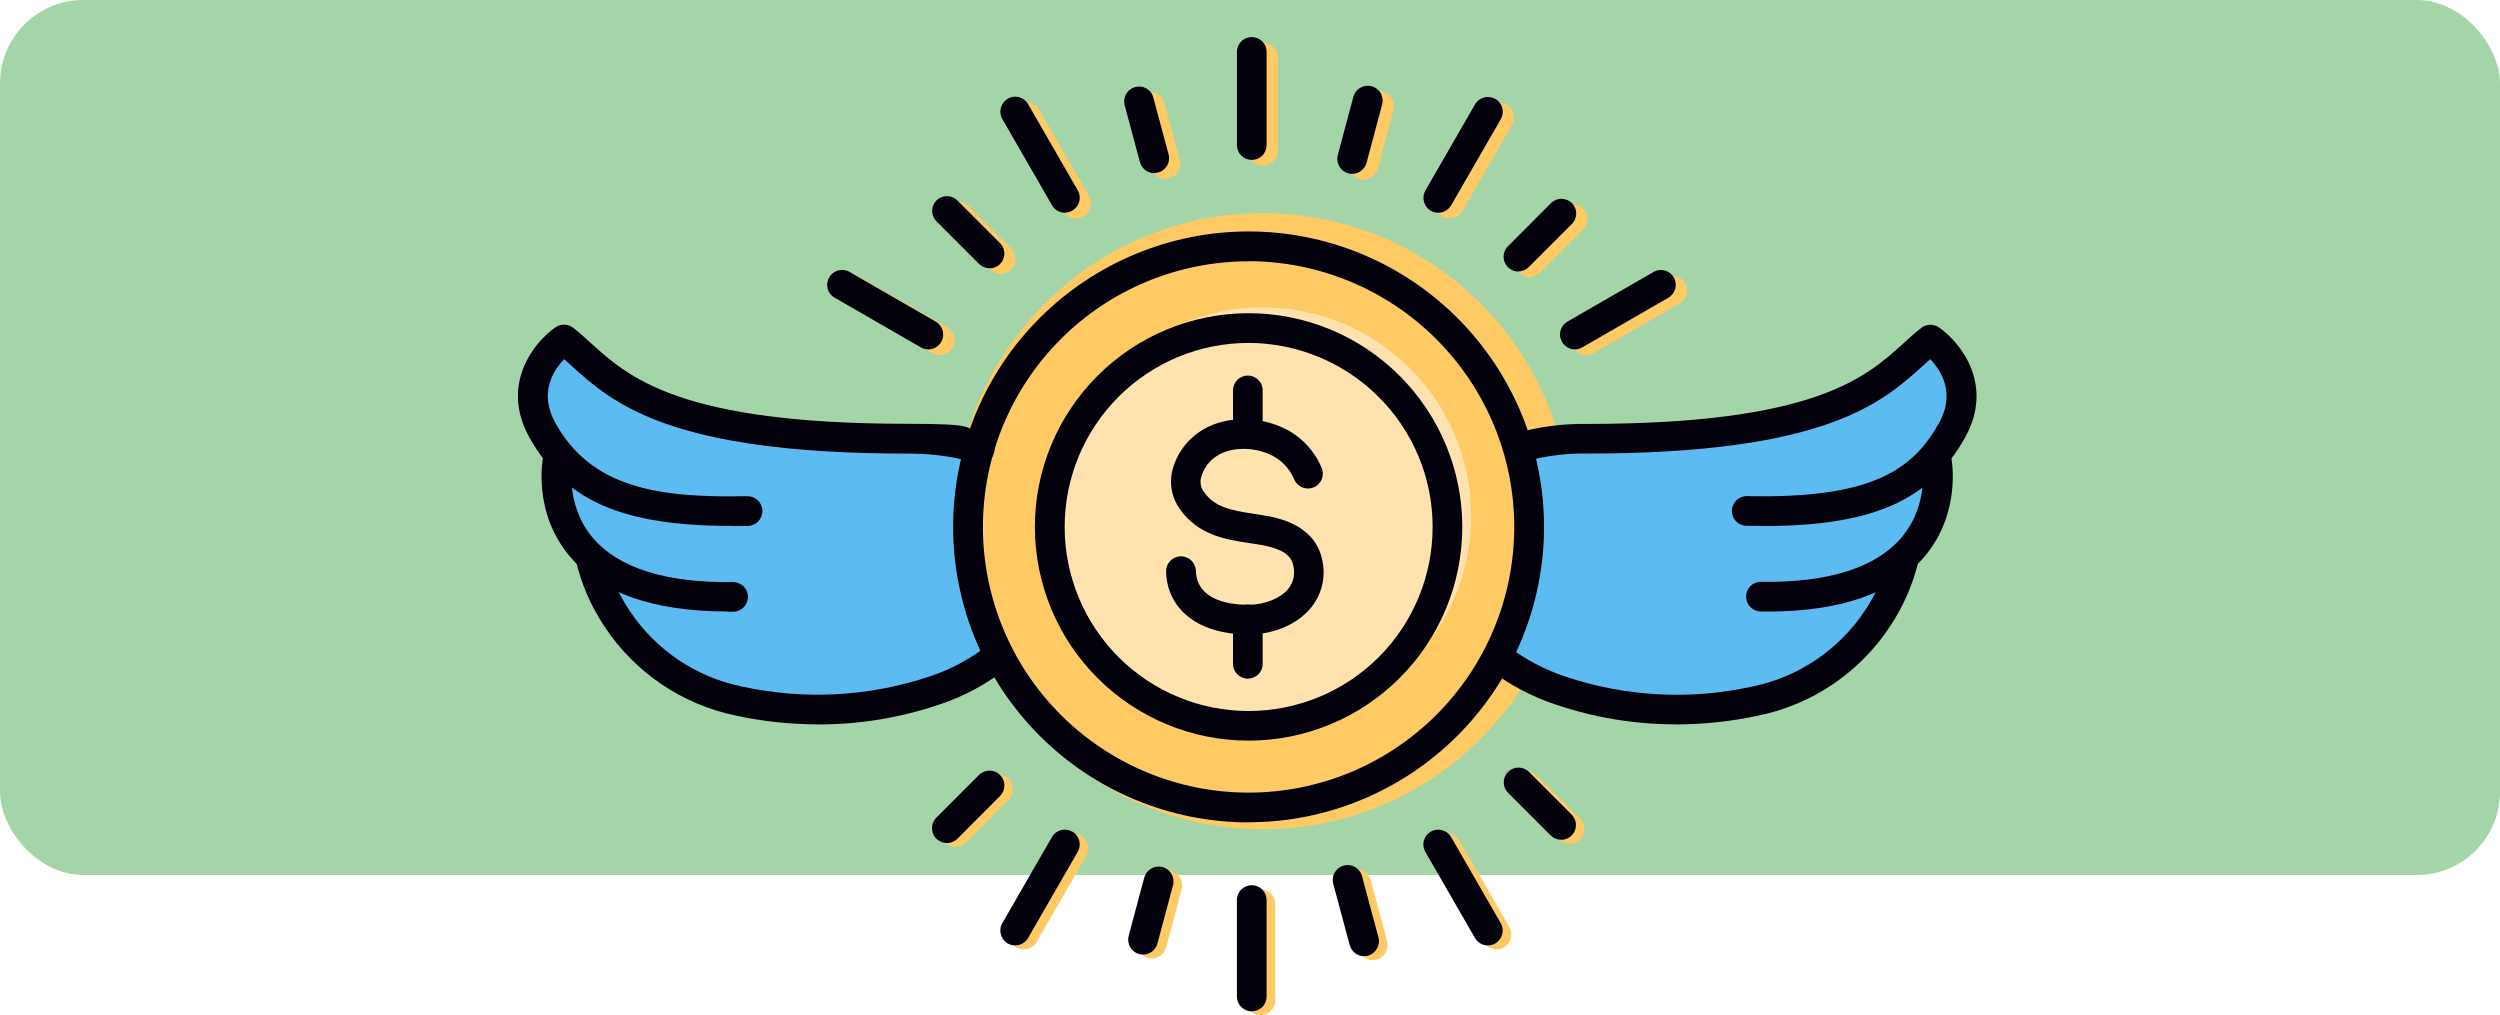 <?xml version="1.0" encoding="UTF-8"?>
<svg id="Layer_1" data-name="Layer 1" xmlns="http://www.w3.org/2000/svg" viewBox="0 0 600 243.66">
  <defs>
    <style>
      .cls-1 {
        fill: #a4d5a9;
      }

      .cls-2 {
        fill: #ffe2ad;
      }

      .cls-3 {
        fill: #5cbbf1;
      }

      .cls-4 {
        fill: #ffca64;
      }

      .cls-5 {
        fill: #01000b;
      }

      .cls-6 {
        fill: #ffc964;
      }
    </style>
  </defs>
  <rect class="cls-1" width="600" height="210" rx="20" ry="20"/>
  <g>
    <circle class="cls-4" cx="303.04" cy="125.09" r="73.92"/>
    <polygon class="cls-3" points="370.54 107.36 409.41 104.1 445.94 96.8 456.28 87.98 464.8 80.99 472.1 94.19 465.41 110.49 465.41 120.83 458.41 134.52 455.49 139.6 452.63 149.12 437.12 162.87 421.3 169.2 397.27 169.2 379.93 166.46 368.98 162.87 360.65 156.42 363.39 145.08 366.92 125.09 365.46 111.07 370.54 107.36"/>
    <circle class="cls-2" cx="303.04" cy="123.82" r="50.04"/>
    <polygon class="cls-3" points="228.76 107.36 189.88 104.1 153.35 96.8 143.01 87.98 134.49 80.99 127.19 94.19 133.88 110.49 133.88 120.83 140.88 134.52 143.8 139.6 146.66 149.12 162.17 162.87 177.99 169.2 202.02 169.2 219.36 166.46 230.31 162.87 238.64 156.42 235.91 145.08 232.38 125.09 233.84 111.07 228.76 107.36"/>
    <path class="cls-6" d="M302.49,243.66c-1.98,0-3.56-1.58-3.56-3.56v-23.15c0-1.98,1.58-3.56,3.56-3.56s3.56,1.58,3.56,3.56v23.15c0,.94-.37,1.86-1.03,2.52s-1.58,1.03-2.52,1.03h0Z"/>
    <path class="cls-6" d="M359.16,227.84c-1.28,0-2.46-.67-3.1-1.79l-11.92-20.68c-.97-1.7-.37-3.86,1.31-4.84,1.7-.97,3.86-.4,4.87,1.28l11.92,20.68c.64,1.1.64,2.46,0,3.56-.64,1.1-1.79,1.79-3.07,1.79h0Z"/>
    <path class="cls-6" d="M245.7,227.84c-1.28,0-2.43-.67-3.07-1.79-.64-1.1-.64-2.46,0-3.56l11.92-20.68c1-1.7,3.16-2.25,4.87-1.28s2.28,3.13,1.31,4.84l-11.92,20.68c-.64,1.1-1.83,1.79-3.1,1.79h0Z"/>
    <path class="cls-6" d="M329.44,230.43c-1.61,0-3.01-1.1-3.44-2.65l-3.95-14.72c-.52-1.92.61-3.86,2.52-4.38s3.86.61,4.38,2.52l3.95,14.72c.24.91.12,1.89-.37,2.71s-1.25,1.43-2.16,1.67c-.3.09-.61.12-.91.12h-.03Z"/>
    <path class="cls-6" d="M376.71,202.48c-.94,0-1.86-.37-2.52-1.03l-10.25-10.25c-1.34-1.4-1.34-3.62.03-4.99s3.59-1.4,4.99-.03l10.25,10.25c1.03,1,1.34,2.56.79,3.89s-1.86,2.19-3.29,2.19h0v-.03Z"/>
    <path class="cls-6" d="M229.31,203.24c-1.43,0-2.74-.88-3.29-2.19-.55-1.34-.24-2.86.76-3.89l10.25-10.25c1.4-1.4,3.65-1.4,5.05,0s1.4,3.65,0,5.05l-10.22,10.25c-.67.67-1.58,1.06-2.56,1.03h0Z"/>
    <path class="cls-6" d="M276.39,230.03c-.3,0-.64-.03-.91-.12-.91-.24-1.7-.85-2.16-1.67-.49-.82-.61-1.79-.37-2.71l3.74-13.96c.24-.91.85-1.7,1.67-2.16.82-.49,1.79-.61,2.71-.37,1.92.52,3.04,2.46,2.52,4.38l-3.74,13.99c-.43,1.55-1.83,2.62-3.44,2.62h-.03Z"/>
    <path class="cls-6" d="M303.13,39.74c-1.98,0-3.56-1.58-3.56-3.56V13.82c0-1.98,1.58-3.56,3.56-3.56s3.56,1.58,3.56,3.56v22.36c0,.94-.37,1.86-1.03,2.52-.67.67-1.58,1.03-2.52,1.03h0Z"/>
    <path class="cls-6" d="M258.26,52.42c-1.28,0-2.46-.67-3.1-1.79l-11.92-20.68c-.49-.82-.61-1.79-.37-2.71s.85-1.7,1.67-2.19,1.79-.61,2.71-.37,1.7.85,2.16,1.67l11.92,20.68c.64,1.1.64,2.46,0,3.56s-1.79,1.79-3.07,1.79h0v.03Z"/>
    <path class="cls-6" d="M380.66,85.22c-1.61,0-3.01-1.1-3.44-2.65-.43-1.55.27-3.19,1.67-4.02l20.68-11.92c1.7-.97,3.86-.37,4.84,1.31.97,1.7.4,3.86-1.28,4.87l-20.68,11.92c-.55.3-1.16.49-1.79.49h0Z"/>
    <path class="cls-6" d="M225.47,85.22c-.64,0-1.25-.15-1.79-.49l-20.68-11.92c-.82-.46-1.43-1.25-1.67-2.16s-.12-1.89.37-2.71c.49-.82,1.25-1.43,2.19-1.67.91-.24,1.89-.12,2.71.37l20.68,11.92c1.4.82,2.07,2.46,1.67,4.02-.43,1.55-1.83,2.65-3.44,2.65h-.03Z"/>
    <path class="cls-6" d="M347.84,52.42c-1.28,0-2.46-.67-3.07-1.79s-.64-2.46,0-3.56l11.92-20.68c1-1.7,3.16-2.25,4.87-1.28,1.7.97,2.28,3.13,1.31,4.84l-11.92,20.68c-.64,1.1-1.83,1.79-3.07,1.79h-.03Z"/>
    <path class="cls-6" d="M279.71,42.93c-1.61,0-3.01-1.1-3.44-2.65l-3.62-13.44c-.3-.94-.21-1.95.24-2.83.46-.85,1.28-1.49,2.22-1.76.94-.24,1.95-.12,2.8.4.85.52,1.43,1.37,1.61,2.31l3.62,13.44c.52,1.89-.61,3.86-2.52,4.35-.3.09-.61.12-.91.12h0v.06Z"/>
    <path class="cls-6" d="M240.2,65.72c-.94,0-1.86-.37-2.52-1.03l-10.25-10.25c-1.34-1.4-1.34-3.62.03-4.99s3.59-1.4,4.99-.03l10.25,10.25c1.03,1.03,1.34,2.56.79,3.89s-1.86,2.19-3.29,2.19h0v-.03Z"/>
    <path class="cls-6" d="M367.1,66.51c-1.43,0-2.74-.88-3.29-2.19-.55-1.34-.24-2.86.79-3.89l10.25-10.28c.67-.7,1.58-1.1,2.52-1.1s1.89.37,2.56,1.03c.67.67,1.06,1.58,1.03,2.56,0,.94-.4,1.86-1.1,2.52l-10.25,10.25c-.67.67-1.58,1.06-2.52,1.06h0v.03Z"/>
    <path class="cls-6" d="M327.22,43.09c-.3,0-.61-.03-.91-.12-.91-.24-1.7-.85-2.16-1.67-.49-.82-.61-1.79-.37-2.71l3.74-13.99c.24-.91.85-1.7,1.67-2.16.82-.49,1.79-.61,2.71-.37,1.92.52,3.04,2.46,2.52,4.38l-3.74,13.99c-.43,1.55-1.83,2.65-3.44,2.65h-.03Z"/>
    <path class="cls-5" d="M299.66,197.37c-18.8,0-36.84-7.48-50.13-20.78-13.29-13.29-20.78-31.33-20.78-50.13s7.48-36.84,20.78-50.13c13.29-13.29,31.33-20.78,50.13-20.78s36.84,7.48,50.13,20.78c13.29,13.29,20.78,31.33,20.78,50.13s-7.48,36.81-20.78,50.1c-13.29,13.29-31.3,20.78-50.1,20.78h0l-.03.03ZM299.66,62.71c-16.91,0-33.13,6.72-45.08,18.68s-18.68,28.17-18.68,45.08,6.72,33.13,18.68,45.08c11.95,11.95,28.17,18.68,45.08,18.68s33.13-6.72,45.08-18.68c11.95-11.95,18.68-28.17,18.68-45.08s-6.75-33.13-18.71-45.08c-11.95-11.95-28.17-18.68-45.08-18.71h0l.03.03Z"/>
    <path class="cls-5" d="M299.66,177.75c-13.6,0-26.65-5.41-36.26-15.03-9.61-9.61-15.03-22.66-15.03-36.26s5.41-26.65,15.03-36.26c9.61-9.61,22.66-15.03,36.26-15.03s26.65,5.41,36.26,15.03c9.61,9.61,15.03,22.66,15.03,36.26s-5.41,26.65-15.03,36.26c-9.61,9.61-22.66,15.03-36.26,15.03h0ZM299.66,82.3c-11.71,0-22.94,4.65-31.21,12.93-8.27,8.27-12.93,19.5-12.93,31.24s4.65,22.94,12.93,31.24c8.27,8.27,19.5,12.93,31.21,12.93s22.94-4.65,31.24-12.93c8.27-8.27,12.93-19.5,12.93-31.24s-4.65-22.94-12.96-31.21c-8.27-8.27-19.5-12.93-31.21-12.96h0Z"/>
    <path class="cls-5" d="M299.48,152.26c-11.68,0-19.35-5.87-19.62-15.06-.06-1.98,1.49-3.62,3.47-3.68,1.98-.06,3.62,1.49,3.68,3.47.21,7.51,9.09,8.21,12.84,8.15s7.3-1.49,9.22-3.68c1.22-1.4,1.73-3.29,1.43-5.14-.33-2.62-1.92-4.59-8.55-5.66l-1.95-.3c-5.81-.88-12.38-1.86-16.85-8.21-1.79-2.49-2.49-5.63-1.92-8.67.88-4.08,3.32-7.63,6.78-9.92,4.99-3.41,12.65-3.92,19.04-1.28,4.65,1.86,8.33,5.54,10.22,10.19.64,1.83-.24,3.83-2.07,4.53-1.79.7-3.83-.15-4.59-1.95-1.19-2.83-3.44-5.05-6.27-6.17-4.23-1.73-9.28-1.49-12.35.58-1.89,1.22-3.22,3.1-3.77,5.29-.24,1.16,0,2.34.7,3.29,2.62,3.68,6.3,4.41,12.11,5.29.67.12,1.37.21,2.04.33,3.25.52,13.2,2.13,14.45,11.77.58,3.86-.58,7.76-3.13,10.71-3.25,3.77-8.67,6.05-14.51,6.14h-.4v-.03Z"/>
    <path class="cls-5" d="M299.48,107.36c-1.98,0-3.56-1.58-3.56-3.56v-10.1c0-1.98,1.58-3.56,3.56-3.56s3.56,1.58,3.56,3.56v10.1c0,.94-.37,1.86-1.03,2.52s-1.58,1.03-2.52,1.03h0Z"/>
    <path class="cls-5" d="M299.48,162.87c-1.98,0-3.56-1.58-3.56-3.56v-10.65c0-1.98,1.58-3.56,3.56-3.56s3.56,1.58,3.56,3.56v10.65c0,.94-.37,1.86-1.03,2.52s-1.58,1.03-2.52,1.03h0Z"/>
    <path class="cls-5" d="M196.33,173.85c-6.63,0-13.2-.7-19.68-2.1-12.93-2.65-24.27-10.34-31.54-21.35-3.29-4.9-5.66-10.37-6.97-16.15-.3-1.89.94-3.68,2.8-4.08,1.89-.4,3.71.79,4.17,2.65,1.13,4.9,3.16,9.52,5.96,13.69,6.24,9.46,16,16.03,27.1,18.28,14.94,3.25,30.51,2.4,44.99-2.46,5.14-1.7,9.98-4.32,14.21-7.7,1.52-1.25,3.77-1,5.02.52s1,3.77-.52,5.02c-4.9,3.92-10.43,6.94-16.4,8.91-9.4,3.19-19.25,4.81-29.17,4.78h.03Z"/>
    <path class="cls-5" d="M175.5,126.22c-26.19,0-39.91-6.08-48.39-21.14-7.12-12.68.94-22.9,6.24-26.55,1.28-.88,3.01-.82,4.23.15,1.49,1.16,2.86,2.4,4.29,3.71,9,8.15,21.32,19.32,75.86,19.32,17.37,0,13.23.88,18.43,2.65.91.27,1.67.91,2.13,1.79.43.85.52,1.86.21,2.77s-.97,1.67-1.86,2.07c-.88.43-1.86.46-2.77.12-4.44-1.49-9.89-2.25-16.15-2.25-57.28,0-70.78-12.23-80.64-21.14-.58-.52-1.13-1.03-1.67-1.52-2.59,2.65-6.17,8.09-2.07,15.42,8.55,15.18,23.94,17.95,45.99,17.46,1.98-.03,3.59,1.52,3.65,3.5.03,1.98-1.52,3.59-3.5,3.65-1.37,0-2.68.03-3.95.03h0l-.03-.03Z"/>
    <path class="cls-5" d="M174.55,146.75c-17.76,0-30.48-4.47-37.9-13.35-8.79-10.49-6.42-23.09-6.33-23.6.15-.97.67-1.83,1.46-2.37s1.79-.79,2.74-.58c.94.18,1.79.76,2.31,1.58s.7,1.83.49,2.77c0,.21-1.7,9.98,4.87,17.79,6.14,7.3,17.49,10.92,33.67,10.71h.06c1.98,0,3.59,1.58,3.59,3.53s-1.58,3.59-3.53,3.59h-1.43v-.06Z"/>
    <path class="cls-5" d="M402.32,173.85c-9.92,0-19.74-1.61-29.11-4.81-5.57-1.86-10.77-4.59-15.42-8.15-1.55-1.22-1.86-3.44-.64-4.99s3.44-1.86,4.99-.64c4.05,3.07,8.58,5.44,13.38,7.06,14.51,4.9,30.05,5.75,44.99,2.46,11.1-2.25,20.84-8.82,27.1-18.28,2.8-4.17,4.81-8.82,5.96-13.69.46-1.86,2.31-3.01,4.17-2.65,1.89.4,3.1,2.19,2.8,4.08-1.31,5.75-3.68,11.22-6.97,16.15-7.27,11.01-18.62,18.71-31.54,21.35-6.48,1.4-13.08,2.1-19.71,2.13h0v-.03Z"/>
    <path class="cls-5" d="M423.13,126.22c-1.28,0-2.62,0-3.95-.03-1.98,0-3.56-1.64-3.53-3.59,0-1.98,1.64-3.56,3.59-3.53h.09c29.75.64,39.66-6.21,45.99-17.46,4.11-7.3.49-12.78-2.07-15.42-.55.49-1.13,1-1.67,1.52-9.86,8.91-23.36,21.14-80.64,21.14-5.11-.09-10.22.58-15.15,1.95-1.89.55-3.86-.52-4.41-2.37-.58-1.89.49-3.86,2.34-4.44,5.6-1.58,11.41-2.34,17.22-2.25,54.54,0,66.86-11.16,75.86-19.32,1.43-1.31,2.8-2.56,4.29-3.71,1.22-.97,2.95-1.03,4.23-.15,5.26,3.65,13.38,13.84,6.24,26.55-8.49,15.06-22.24,21.14-48.43,21.14h0v-.03Z"/>
    <path class="cls-5" d="M424.04,146.75h-1.43c-.94,0-1.86-.4-2.52-1.06s-1.03-1.58-1.03-2.52c0-1.98,1.61-3.56,3.59-3.53h.06c16.24.21,27.59-3.41,33.76-10.77,6.63-7.94,4.84-17.58,4.81-17.67-.21-.94-.03-1.92.49-2.74s1.37-1.37,2.31-1.55,1.95,0,2.74.58c.79.55,1.34,1.4,1.49,2.37.12.52,2.43,13.11-6.33,23.6-7.39,8.85-20.14,13.32-37.87,13.32h0l-.06-.03Z"/>
    <path class="cls-5" d="M300.42,38.37c-1.98,0-3.56-1.58-3.56-3.56V12.46c0-1.98,1.58-3.56,3.56-3.56s3.56,1.58,3.56,3.56v22.36c0,.94-.37,1.86-1.03,2.52-.67.67-1.58,1.03-2.52,1.03h0Z"/>
    <path class="cls-5" d="M300.42,242.72c-1.98,0-3.56-1.58-3.56-3.56v-23.15c0-1.98,1.58-3.56,3.56-3.56s3.56,1.58,3.56,3.56v23.15c0,.94-.37,1.86-1.03,2.52s-1.58,1.03-2.52,1.03h0Z"/>
    <path class="cls-5" d="M255.59,51.06c-1.28,0-2.46-.67-3.1-1.79l-11.92-20.68c-.49-.82-.61-1.79-.37-2.71s.85-1.7,1.67-2.19,1.79-.61,2.71-.37,1.7.85,2.16,1.67l11.92,20.68c.64,1.1.64,2.46,0,3.56s-1.79,1.79-3.07,1.79h0v.03Z"/>
    <path class="cls-5" d="M357.09,226.9c-1.28,0-2.46-.67-3.1-1.79l-11.92-20.68c-.97-1.7-.37-3.86,1.31-4.84,1.7-.97,3.86-.4,4.87,1.28l11.92,20.68c.64,1.1.64,2.46,0,3.56-.64,1.1-1.79,1.79-3.07,1.79h0Z"/>
    <path class="cls-5" d="M377.96,83.85c-1.61,0-3.01-1.1-3.44-2.65-.43-1.55.27-3.19,1.67-4.02l20.68-11.92c1.7-.97,3.86-.37,4.84,1.31.97,1.7.4,3.86-1.28,4.87l-20.68,11.92c-.55.3-1.16.49-1.79.49h0Z"/>
    <path class="cls-5" d="M222.77,83.85c-.64,0-1.25-.15-1.79-.49l-20.68-11.92c-.82-.46-1.43-1.25-1.67-2.16s-.12-1.89.37-2.71c.49-.82,1.25-1.43,2.19-1.67.91-.24,1.89-.12,2.71.37l20.68,11.92c1.4.82,2.07,2.46,1.67,4.02-.43,1.55-1.83,2.65-3.44,2.65h-.03Z"/>
    <path class="cls-5" d="M345.17,51.06c-1.28,0-2.46-.67-3.07-1.79s-.64-2.46,0-3.56l11.92-20.68c1-1.7,3.16-2.25,4.87-1.28,1.7.97,2.28,3.13,1.31,4.84l-11.92,20.68c-.64,1.1-1.83,1.79-3.07,1.79h-.03Z"/>
    <path class="cls-5" d="M243.63,226.9c-1.28,0-2.43-.67-3.07-1.79-.64-1.1-.64-2.46,0-3.56l11.92-20.68c1-1.7,3.16-2.25,4.87-1.28s2.28,3.13,1.31,4.84l-11.92,20.68c-.64,1.1-1.83,1.79-3.1,1.79h0Z"/>
    <path class="cls-5" d="M277.03,41.57c-1.61,0-3.01-1.1-3.44-2.65l-3.62-13.44c-.3-.94-.21-1.95.24-2.83.46-.85,1.28-1.49,2.22-1.76.94-.24,1.95-.12,2.8.4s1.43,1.37,1.61,2.31l3.62,13.44c.52,1.89-.61,3.86-2.52,4.35-.3.09-.61.12-.91.12h0v.06Z"/>
    <path class="cls-5" d="M327.37,229.49c-1.61,0-3.01-1.1-3.44-2.65l-3.95-14.72c-.52-1.92.61-3.86,2.52-4.38s3.86.61,4.38,2.52l3.95,14.72c.24.91.12,1.89-.37,2.71s-1.25,1.43-2.16,1.67c-.3.09-.61.12-.91.12h-.03Z"/>
    <path class="cls-5" d="M237.49,64.38c-.94,0-1.86-.37-2.52-1.03l-10.25-10.25c-1.34-1.4-1.34-3.62.03-4.99s3.59-1.4,4.99-.03l10.25,10.25c1.03,1.03,1.34,2.56.79,3.89s-1.86,2.19-3.29,2.19h0v-.03Z"/>
    <path class="cls-5" d="M374.67,201.53c-.94,0-1.86-.37-2.52-1.03l-10.25-10.25c-1.34-1.4-1.34-3.62.03-4.99s3.59-1.4,4.99-.03l10.25,10.25c1.03,1,1.34,2.56.79,3.89s-1.86,2.19-3.29,2.19h0v-.03Z"/>
    <path class="cls-5" d="M364.42,65.17c-1.43,0-2.74-.88-3.29-2.19-.55-1.34-.24-2.86.79-3.89l10.25-10.28c.67-.7,1.58-1.1,2.52-1.1s1.89.37,2.56,1.03c.67.67,1.06,1.58,1.03,2.56,0,.94-.4,1.86-1.1,2.52l-10.25,10.25c-.67.67-1.58,1.06-2.52,1.06h0v.03Z"/>
    <path class="cls-5" d="M227.24,202.32c-1.43,0-2.74-.88-3.29-2.19-.55-1.34-.24-2.86.76-3.89l10.25-10.25c1.4-1.4,3.65-1.4,5.05,0s1.4,3.65,0,5.05l-10.22,10.25c-.67.67-1.58,1.06-2.56,1.03h0Z"/>
    <path class="cls-5" d="M324.51,41.72c-.3,0-.61-.03-.91-.12-.91-.24-1.7-.85-2.16-1.67-.49-.82-.61-1.79-.37-2.71l3.74-13.99c.24-.91.85-1.7,1.67-2.16.82-.49,1.79-.61,2.71-.37,1.92.52,3.04,2.46,2.52,4.38l-3.74,13.99c-.43,1.55-1.83,2.65-3.44,2.65h-.03Z"/>
    <path class="cls-5" d="M274.32,229.09c-.3,0-.64-.03-.91-.12-.91-.24-1.7-.85-2.16-1.67-.49-.82-.61-1.79-.37-2.71l3.74-13.96c.24-.91.85-1.7,1.67-2.16.82-.49,1.79-.61,2.71-.37,1.92.52,3.04,2.46,2.52,4.38l-3.74,13.99c-.43,1.55-1.83,2.62-3.44,2.62h-.03Z"/>
  </g>
</svg>